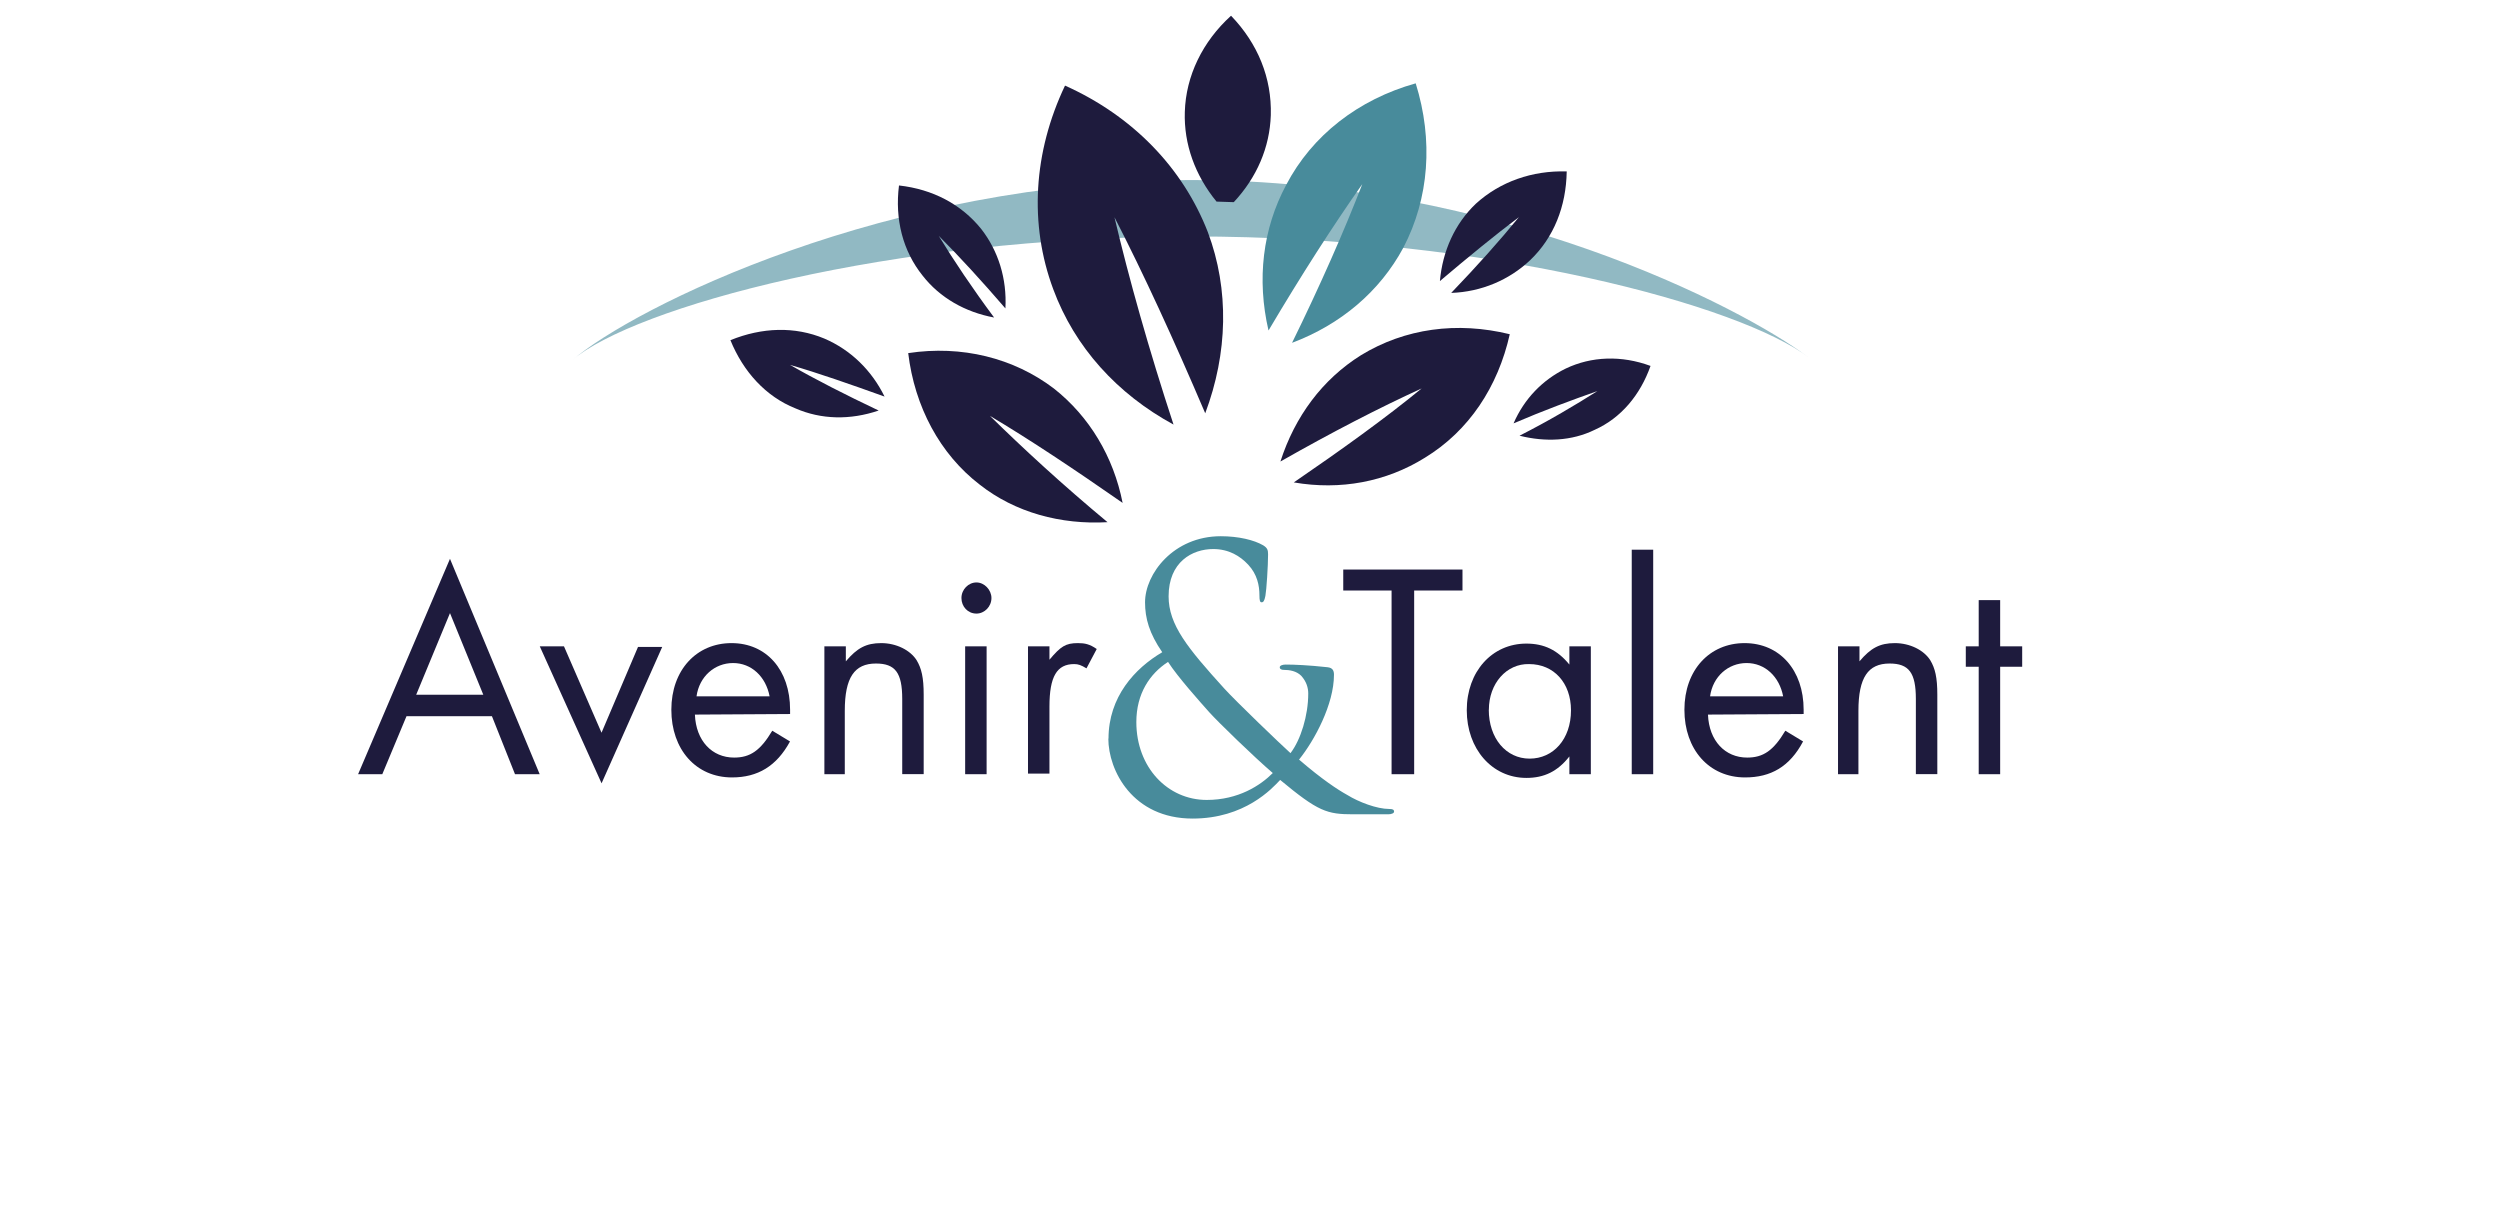 <?xml version="1.0" encoding="UTF-8"?><svg id="Calque_1" xmlns="http://www.w3.org/2000/svg" viewBox="0 0 309.9 149.4"><defs><style>.cls-1{fill:#1e1b3d;}.cls-1,.cls-2,.cls-3{stroke-width:0px;}.cls-2{isolation:isolate;opacity:.6;}.cls-2,.cls-3{fill:#488b9b;}</style></defs><path class="cls-1" d="m50.39,88.78l-3,7.19h-3l11.39-26.7,11.12,26.7h-3.06l-2.86-7.19h-10.59Zm5.39-12.78l-4.19,10.12h8.32l-4.13-10.12Z"/><path class="cls-1" d="m74.56,90.84l4.53-10.65h3l-7.52,16.91-7.66-16.98h3l4.66,10.72Z"/><path class="cls-1" d="m86.14,88.58c.13,3.26,2.13,5.33,4.86,5.33,2,0,3.26-.87,4.73-3.33l2.2,1.33c-1.66,3.06-4,4.46-7.19,4.46-4.46,0-7.52-3.46-7.52-8.39s3.13-8.26,7.46-8.26,7.26,3.33,7.26,8.26v.53l-11.79.07h0Zm9.26-2.26c-.47-2.46-2.26-4.13-4.53-4.13s-4.19,1.66-4.53,4.13h9.06Z"/><path class="cls-1" d="m104.85,80.12v1.86c1.4-1.66,2.53-2.26,4.39-2.26s3.6.87,4.39,2.13c.6,1,.87,2.13.87,4.26v9.85h-2.66v-9.32c0-3.26-.87-4.39-3.26-4.39-2.66,0-3.86,1.73-3.86,5.86v7.86h-2.53v-15.85h2.66Z"/><path class="cls-1" d="m122.9,74.13c0,1.07-.87,1.93-1.86,1.93-1.07,0-1.86-.87-1.86-1.93s.87-1.93,1.86-1.93,1.86.93,1.86,1.93Zm-.6,21.84h-2.66v-15.85h2.66v15.85Z"/><path class="cls-1" d="m130.09,80.12v1.66c1.4-1.66,2-2.06,3.53-2.06.87,0,1.46.13,2.33.73l-1.27,2.4c-.67-.4-1-.53-1.53-.53-2.13,0-3.06,1.53-3.06,5.26v8.32h-2.66v-15.78h2.66Z"/><path class="cls-3" d="m137.41,91.57c0-5.19,3.26-8.72,6.66-10.72-1.6-2.33-2.13-4.19-2.13-6.19,0-3.53,3.53-8.19,9.39-8.19,2.2,0,4.13.47,5.26,1.13.53.33.6.6.6,1.13,0,1.4-.2,4.46-.33,5.13s-.27.8-.47.8-.27-.2-.27-.87c0-1.2-.27-2.6-1.4-3.8-1-1.07-2.4-1.93-4.33-1.93-2.6,0-5.53,1.6-5.53,5.86,0,3.53,2.33,6.39,6.92,11.45,1.46,1.6,6.86,6.79,8.19,7.99,1.27-1.66,2.2-4.66,2.2-7.39,0-.67-.2-1.46-.87-2.2-.6-.6-1.46-.73-2.13-.73-.27,0-.53-.07-.53-.33,0-.2.33-.33.73-.33,1.07,0,2.8.07,5.19.33.67.07.8.47.8.93,0,3.66-2.4,8.12-4.33,10.52,2.86,2.46,4.79,3.73,5.99,4.39,1.4.87,3.66,1.73,5.19,1.73.4,0,.6.07.6.33,0,.2-.33.33-.73.33h-4.33c-3.26,0-4.33-.33-9.06-4.26-1,1.07-4.39,4.79-10.85,4.79-7.46,0-10.45-5.99-10.45-9.92Zm20.37,4.26c-2.4-2.06-6.79-6.33-7.86-7.52-1.13-1.27-3.93-4.39-5.13-6.26-2.26,1.46-3.93,3.93-3.93,7.46,0,5.59,3.86,9.65,8.72,9.65,3.93,0,6.66-1.8,8.19-3.33Z"/><path class="cls-1" d="m175.3,95.97h-2.8v-22.77h-5.99v-2.6h14.78v2.6h-5.99v22.77Z"/><path class="cls-1" d="m197.2,80.12v15.85h-2.66v-2.2c-1.46,1.86-3.13,2.66-5.33,2.66-4.26,0-7.39-3.6-7.39-8.39s3.13-8.26,7.39-8.26c2.2,0,3.86.8,5.33,2.6v-2.26h2.66Zm-12.65,7.86c0,3.53,2.13,6.06,5.06,6.06s5.13-2.4,5.13-5.99c0-3.4-2.13-5.73-5.19-5.73-2.8-.07-4.99,2.4-4.99,5.66Z"/><path class="cls-1" d="m204.93,95.97h-2.66v-27.83h2.66v27.83Z"/><path class="cls-1" d="m211.72,88.58c.13,3.26,2.13,5.33,4.86,5.33,2,0,3.26-.87,4.73-3.33l2.2,1.33c-1.66,3.13-4,4.46-7.19,4.46-4.46,0-7.52-3.46-7.52-8.39s3.13-8.26,7.46-8.26,7.32,3.33,7.32,8.26v.53l-11.85.07h0Zm9.32-2.26c-.47-2.46-2.26-4.13-4.53-4.13s-4.19,1.66-4.53,4.13h9.06Z"/><path class="cls-1" d="m230.5,80.12v1.86c1.4-1.66,2.53-2.26,4.39-2.26s3.6.87,4.39,2.13c.6,1,.87,2.13.87,4.26v9.85h-2.66v-9.32c0-3.26-.87-4.39-3.26-4.39-2.66,0-3.86,1.73-3.86,5.86v7.86h-2.53v-15.85h2.66Z"/><path class="cls-1" d="m247.94,95.97h-2.66v-13.32h-1.6v-2.53h1.6v-5.73h2.66v5.73h2.73v2.53h-2.73v13.32Z"/><path class="cls-2" d="m147.73,29.32c-37.75,0-69.25,8.86-76.77,15.31,7.52-6.46,39.02-22.31,76.77-22.31s68.12,15.71,76.44,21.97c-8.26-6.33-39.28-14.98-76.44-14.98Z"/><path class="cls-1" d="m90.54,42.17c3.93-1.6,7.99-1.73,11.65-.2,3.26,1.4,5.86,3.93,7.46,7.19-4.26-1.53-8.26-2.93-11.72-3.93,3.13,1.8,6.92,3.73,10.99,5.66-3.53,1.2-7.12,1.13-10.32-.27-3.66-1.46-6.46-4.53-8.06-8.46h0Z"/><path class="cls-1" d="m204.6,45.36c-1.27,3.6-3.66,6.46-6.92,7.92-2.86,1.4-6.13,1.53-9.32.73,3.66-1.86,6.92-3.8,9.65-5.53-3.06,1.07-6.66,2.4-10.39,4,1.33-3.06,3.6-5.39,6.46-6.79,3.2-1.53,6.92-1.66,10.52-.33h0Z"/><path class="cls-1" d="m132.02,10.61c-3.93,8.26-4.46,17.18-1.46,25.24,2.66,7.19,7.92,12.98,14.91,16.78-3.06-9.32-5.53-18.11-7.32-25.7,3.6,6.99,7.39,15.25,11.25,24.3,2.8-7.46,3-15.31.33-22.44-3.13-8.06-9.39-14.45-17.71-18.18h0Z"/><path class="cls-3" d="m175.5,10.34c-7.12,2-12.85,6.46-16.05,12.58-2.93,5.46-3.66,11.72-2.2,18.04,4.06-6.86,7.99-12.98,11.65-18.18-2.26,5.86-5.26,12.65-8.72,19.71,5.99-2.26,10.85-6.33,13.78-11.79,3.2-6.13,3.73-13.32,1.53-20.37h0Zm0,0h0c-7.12,2-12.85,6.46-16.05,12.58-2.93,5.46-3.66,11.72-2.2,18.04,4.06-6.86,7.99-12.98,11.65-18.18-2.26,5.86-5.26,12.65-8.72,19.71,5.99-2.26,10.85-6.33,13.78-11.79,3.2-6.13,3.73-13.32,1.53-20.37m0,0h0c-7.12,2-12.85,6.46-16.05,12.58-2.93,5.46-3.66,11.72-2.2,18.04,4.06-6.86,7.99-12.98,11.65-18.18-2.26,5.86-5.26,12.65-8.72,19.71,5.99-2.26,10.85-6.33,13.78-11.79,3.2-6.13,3.73-13.32,1.53-20.37"/><path class="cls-1" d="m187.15,41.43c-6.53-1.6-12.98-.73-18.44,2.6-4.79,3-8.19,7.59-9.99,13.18,6.33-3.6,12.25-6.66,17.51-9.06-4.46,3.66-9.92,7.59-15.85,11.65,5.79,1,11.45-.07,16.25-3.06,5.46-3.33,9.06-8.79,10.52-15.31h0Z"/><path class="cls-1" d="m194.21,21.26c-.07,4.33-1.6,8.19-4.53,10.99-2.6,2.46-6.06,3.93-9.79,4.06,3.2-3.33,6.06-6.53,8.39-9.39-2.93,2.2-6.26,4.93-9.79,7.92.33-3.73,1.86-7.12,4.46-9.59,3-2.73,6.99-4.13,11.25-4h0Z"/><path class="cls-1" d="m150.8,24.99c-2.66-3.26-4.06-7.12-3.93-11.12.13-4.46,2.2-8.72,5.73-11.92h0c3.33,3.46,5.06,7.72,4.93,12.32-.13,4-1.73,7.72-4.59,10.79"/><path class="cls-1" d="m112.58,43.76c.8,6.66,3.93,12.52,8.86,16.31,4.39,3.46,10.05,4.99,15.85,4.66-5.53-4.59-10.52-9.19-14.58-13.18,4.93,2.93,10.52,6.66,16.45,10.79-1.13-5.73-4.13-10.72-8.52-14.18-4.99-3.8-11.45-5.39-18.04-4.39h0Z"/><path class="cls-1" d="m111.44,22.99c4.19.47,7.72,2.33,10.19,5.39,2.13,2.73,3.2,6.19,3,9.85-2.93-3.4-5.73-6.46-8.26-8.99,1.86,3.06,4.19,6.53,6.86,10.12-3.6-.67-6.73-2.46-8.86-5.19-2.46-3.06-3.46-6.99-2.93-11.19h0Z"/></svg>